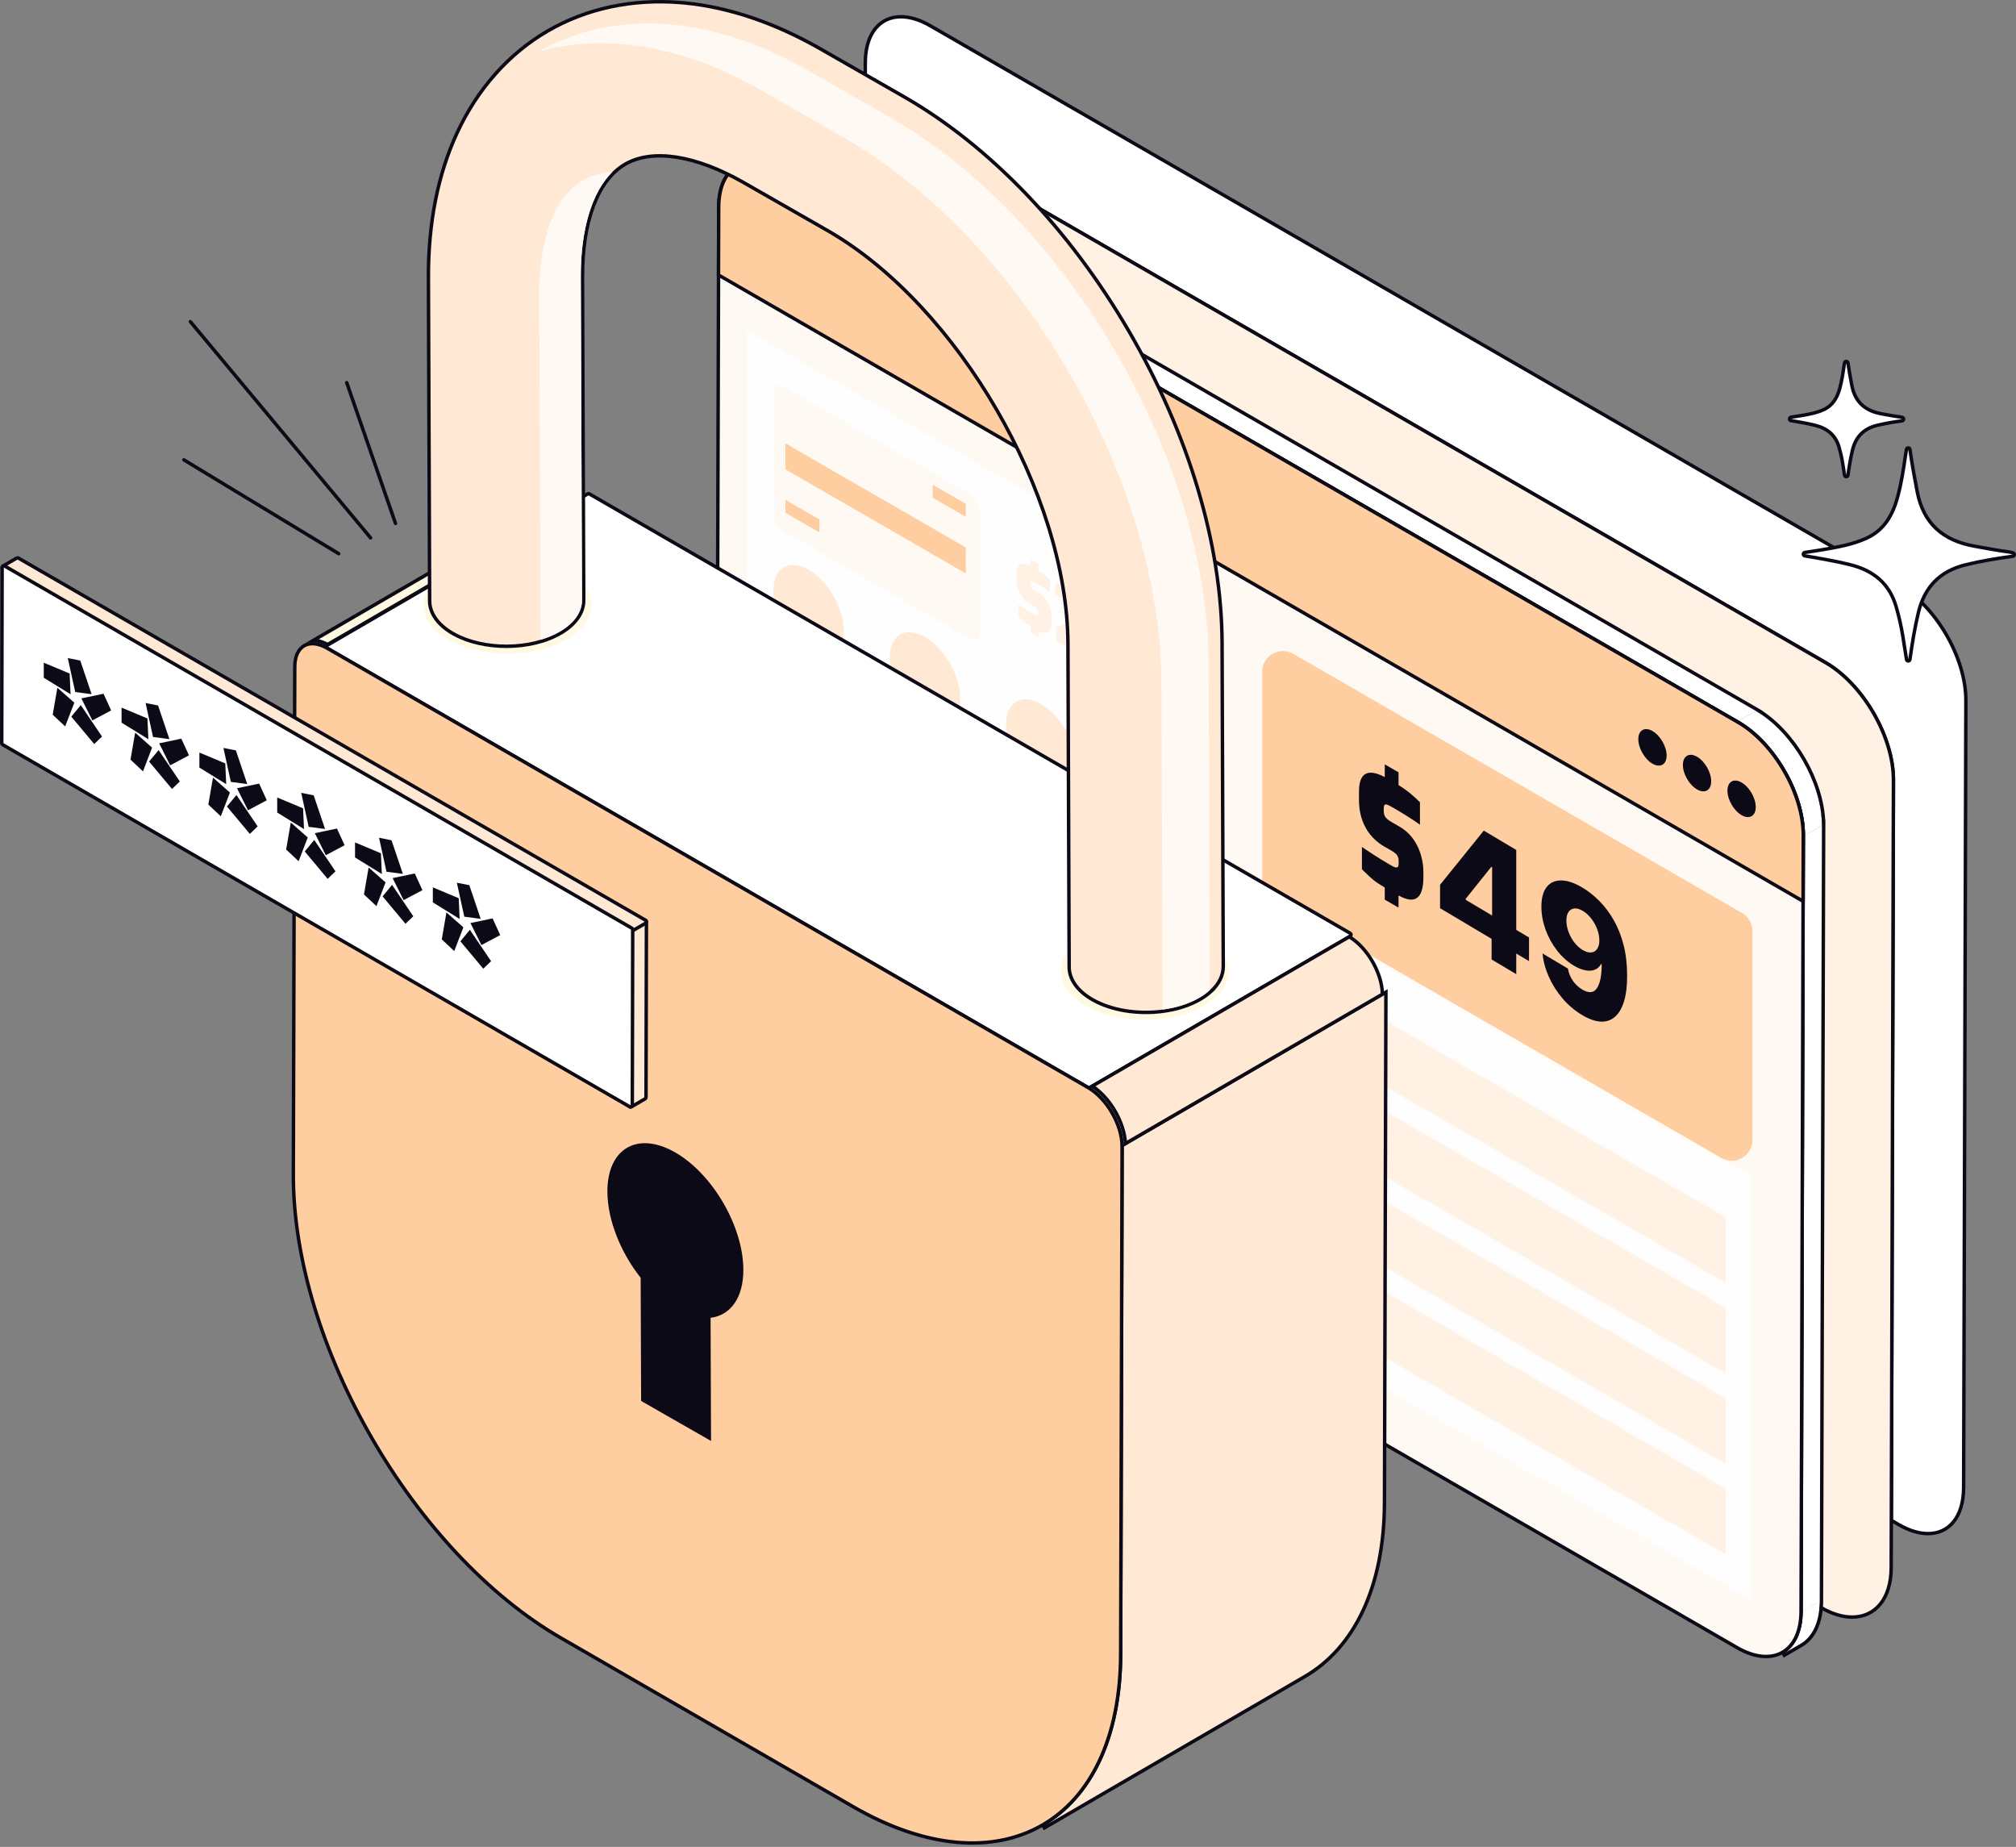 <svg xmlns="http://www.w3.org/2000/svg" width="583" height="534" viewBox="0 0 583 534" fill="none"><rect x="0" y="0" width="583" height="534" fill="#808080" stroke="none"/><path d="M557.563 443.416C560.609 443.416 563.155 442.217 564.953 439.984C566.76 437.741 567.843 434.412 567.853 430.114V430.113L568.445 222.7L568.502 202.483C568.516 196.41 566.386 189.64 562.906 183.611C559.426 177.582 554.623 172.34 549.338 169.293H549.337L269.022 7.446C265.939 5.667 263.056 4.843 260.533 4.843C257.484 4.843 254.935 6.043 253.135 8.276C251.439 10.381 250.38 13.439 250.246 17.355L250.231 18.15L250.195 31.227L527.899 191.566C533.372 194.723 538.289 200.111 541.833 206.252C545.377 212.393 547.576 219.334 547.562 225.625L547.505 245.842L546.953 439.587L549.063 440.805C552.149 442.59 555.037 443.416 557.563 443.416Z" fill="white" stroke="#0C0A17"></path><path d="M238.588 26.98C241.326 26.981 244.383 27.873 247.577 29.718L249.939 31.081L250.19 31.226H250.189L527.894 191.565C533.366 194.722 538.284 200.11 541.828 206.251C545.372 212.392 547.571 219.333 547.557 225.624L546.947 439.584L546.948 439.585L546.947 439.875L546.909 453.255C546.899 457.709 545.776 461.28 543.787 463.749C541.79 466.229 538.951 467.554 535.617 467.554C532.877 467.554 529.818 466.659 526.617 464.809V464.808L521.099 461.624L520.848 461.479L520.849 461.189L520.952 425.442L520.954 424.579L521.476 241.517C521.488 235.533 519.391 228.864 515.962 222.924C512.533 216.984 507.8 211.819 502.594 208.816L249.353 62.6L249.102 62.455V62.454L227.516 49.99L227.265 49.846L227.266 49.556L227.288 41.286L227.303 40.461C227.442 36.388 228.546 33.103 230.412 30.787C232.411 28.306 235.253 26.98 238.588 26.98Z" fill="#FFF2E5" stroke="#0C0A17"></path><path d="M217.833 44.702L212.938 47.548C216.427 45.521 221.26 45.805 226.595 48.885L231.491 46.039C226.158 42.959 221.322 42.675 217.833 44.702Z" fill="#FFF9F3"></path><mask id="mask0_4329_6027" style="mask-type:luminance" maskUnits="userSpaceOnUse" x="212" y="43" width="20" height="6"><path d="M217.833 44.702L212.938 47.548C216.427 45.521 221.26 45.805 226.595 48.885L231.491 46.039C226.158 42.959 221.322 42.675 217.833 44.702Z" fill="white"></path></mask><g mask="url(#mask0_4329_6027)"><path d="M226.595 48.885L231.491 46.039C226.158 42.959 221.322 42.675 217.833 44.702L212.938 47.548C216.427 45.521 221.26 45.805 226.595 48.885Z" fill="#FFCEA0"></path></g><path d="M515.75 478.152L520.646 475.308C524.089 473.307 526.225 469.052 526.241 463.003L521.345 465.849C521.327 471.898 519.193 476.151 515.75 478.152Z" fill="#FFF9F3"></path><path d="M521.978 241.521L526.874 238.675C526.908 226.495 518.34 211.654 507.74 205.535L502.844 208.379C513.444 214.5 522.012 229.339 521.978 241.521Z" fill="#FFF9F3"></path><path d="M521.976 241.519L526.872 238.675C526.907 226.495 518.338 211.654 507.738 205.535L502.842 208.379C513.442 214.5 522.011 229.339 521.976 241.519Z" fill="#0C0A17"></path><path d="M515.746 478.153L520.642 475.309C524.085 473.307 526.221 469.052 526.237 463.003L521.341 465.849C521.323 471.898 519.189 476.151 515.746 478.153Z" fill="white"></path><path d="M521.979 241.52L526.875 238.674L526.818 258.617L521.922 261.443L521.979 241.52Z" fill="white"></path><path d="M526.818 258.617L526.237 463.003L521.341 465.849L521.922 261.443L526.818 258.617Z" fill="white"></path><path d="M502.845 208.378L507.741 205.534L231.49 46.039L226.594 48.885L502.845 208.378Z" fill="white"></path><path d="M521.977 241.521L526.872 238.675C526.907 226.495 518.338 211.654 507.738 205.535L502.842 208.379C513.442 214.5 522.011 229.339 521.977 241.521Z" fill="white"></path><path d="M231.739 45.606L507.991 205.101L508.738 205.533L508.722 205.542C513.82 208.702 518.39 213.804 521.726 219.582C525.059 225.356 527.184 231.847 527.358 237.813L527.377 237.804L527.375 238.676L527.318 258.618L526.737 463.005L526.736 463.291L526.732 463.292C526.65 469.298 524.486 473.653 520.894 475.741L515.997 478.585L515.746 478.152L515.495 477.72C518.731 475.838 520.824 471.79 520.842 465.848L520.843 465.562H520.842L521.422 261.876L521.423 261.441V261.152L521.476 242.39L521.474 242.392V242.39L521.477 241.518C521.485 238.436 520.931 235.173 519.924 231.92C519.644 231.017 519.331 230.116 518.983 229.219C518.965 229.17 518.946 229.122 518.927 229.073C518.746 228.611 518.556 228.15 518.358 227.69C518.247 227.432 518.132 227.173 518.016 226.916C517.928 226.723 517.839 226.529 517.748 226.337C517.385 225.566 516.999 224.803 516.592 224.05C516.49 223.861 516.387 223.673 516.282 223.486C516.178 223.299 516.071 223.113 515.964 222.927C515.535 222.184 515.086 221.454 514.618 220.738C514.267 220.201 513.906 219.673 513.534 219.153C513.039 218.461 512.527 217.786 511.998 217.131C509.223 213.688 506.009 210.785 502.592 208.812L501.845 208.38L501.846 208.379L226.344 49.318L225.597 48.887L226.343 48.453L231.238 45.606L231.489 45.461L231.739 45.606Z" stroke="#0C0A17"></path><path d="M502.335 476.378C507.544 479.388 512.153 479.626 515.43 477.762C518.705 475.898 520.828 471.833 520.842 465.848V465.847L521.424 261.442L521.48 241.518C521.493 235.535 519.395 228.866 515.966 222.926C512.537 216.986 507.805 211.821 502.599 208.818V208.817L226.35 49.317C221.139 46.313 216.53 46.078 213.253 47.944C209.977 49.81 207.856 53.875 207.842 59.86L207.786 79.799L207.203 284.189C207.182 290.172 209.28 296.838 212.71 302.777C216.14 308.716 220.877 313.882 226.084 316.892L226.083 316.893L502.334 476.378H502.335Z" fill="#FFF9F3" stroke="#0C0A17"></path><path d="M521.476 241.52C521.488 235.535 519.391 228.866 515.962 222.926C512.533 216.985 507.8 211.82 502.594 208.817L226.345 49.316C221.134 46.312 216.525 46.077 213.248 47.943C209.973 49.809 207.852 53.874 207.838 59.859V59.86L207.781 79.51L521.422 260.58L521.476 241.52Z" fill="#FFCEA0" stroke="#0C0A17"></path><path d="M481.967 218.448C481.965 221.057 480.134 222.115 477.875 220.811C475.613 219.507 473.781 216.334 473.781 213.724C473.781 211.114 475.613 210.058 477.875 211.362C480.134 212.666 481.967 215.838 481.967 218.448Z" fill="#0C0A17"></path><path d="M494.855 225.89C494.855 228.498 493.023 229.556 490.764 228.252C488.504 226.946 486.672 223.774 486.672 221.163C486.672 218.555 488.504 217.499 490.764 218.801C493.023 220.107 494.855 223.28 494.855 225.89Z" fill="#0C0A17"></path><path d="M507.738 233.331C507.738 235.939 505.906 236.998 503.646 235.694C501.387 234.387 499.555 231.215 499.555 228.607C499.555 225.996 501.387 224.938 503.646 226.242C505.906 227.548 507.738 230.721 507.738 233.331Z" fill="#0C0A17"></path><mask id="mask1_4329_6027" style="mask-type:luminance" maskUnits="userSpaceOnUse" x="364" y="184" width="143" height="279"><path d="M506.723 462.721L364.953 380.871V184.255L364.955 258.558L506.723 340.408V462.721ZM400.246 373.456L400.248 392.289L499.029 449.319V430.489L400.246 373.456ZM400.246 347.299V366.131L499.029 423.162V404.331L400.246 347.299ZM400.246 321.14V339.972L499.029 397.004V378.172L400.246 321.14ZM378.692 362.003C376.025 362.003 374.193 364.139 374.193 367.83C374.193 373.024 377.825 379.333 382.301 381.917C383.598 382.665 384.823 383.02 385.909 383.02C388.578 383.02 390.41 380.883 390.41 377.192C390.41 371.998 386.78 365.691 382.301 363.105C381.005 362.358 379.778 362.003 378.692 362.003ZM400.246 294.984V313.814L499.029 370.847V352.015L400.246 294.984ZM378.692 335.844C376.025 335.844 374.193 337.981 374.193 341.671C374.193 346.868 377.823 353.172 382.301 355.758C383.598 356.508 384.823 356.863 385.909 356.863C388.578 356.863 390.41 354.726 390.41 351.034C390.41 345.842 386.78 339.533 382.301 336.949C381.005 336.199 379.778 335.844 378.692 335.844ZM378.694 309.688C376.025 309.688 374.193 311.824 374.193 315.515C374.193 320.709 377.823 327.014 382.301 329.602C383.598 330.35 384.823 330.704 385.909 330.704C388.578 330.704 390.408 328.568 390.408 324.875C390.408 319.681 386.78 313.376 382.301 310.79C381.005 310.042 379.78 309.688 378.694 309.688ZM378.694 283.529C376.025 283.529 374.193 285.666 374.193 289.356C374.193 294.551 377.823 300.857 382.301 303.445C383.598 304.193 384.823 304.546 385.907 304.546C388.576 304.546 390.408 302.409 390.408 298.719C390.408 293.523 386.78 287.218 382.301 284.632C381.005 283.884 379.78 283.529 378.694 283.529Z" fill="white"></path></mask><g mask="url(#mask1_4329_6027)"><path d="M364.953 462.721H506.723V184.255H364.953V462.721Z" fill="#FEFEFE"></path></g><path d="M506.77 329.608C506.77 334.226 501.77 337.113 497.77 334.804L368.002 259.882C366.146 258.81 365.002 256.83 365.002 254.686L365 194.24C365 189.621 370 186.734 374 189.043L503.77 263.967C505.626 265.038 506.77 267.019 506.77 269.163V329.608Z" fill="#FFCEA0"></path><path d="M404.439 262.42L400.452 260.116V256.607C397.207 254.692 396.725 254.114 393.849 251.342V244.878C395.324 245.9 398.865 248.246 402.298 250.228C402.975 250.619 403.471 250.818 403.818 250.818C404.279 250.818 404.473 250.461 404.473 249.728V249.042C404.473 247.803 404.142 246.968 402.518 246.031L400.305 244.753C393.294 240.706 393 233.474 393 231.464V228.852C393 224.914 394.373 223.41 396.431 223.41C397.594 223.41 398.974 223.888 400.452 224.68V220.999L404.437 223.299V226.982C407.131 228.665 408.681 230.029 410.635 231.97V238.436C408.274 236.771 405.321 234.939 402.889 233.534C401.885 232.954 401.199 232.581 400.766 232.581C400.337 232.581 400.155 232.946 400.155 233.839V234.31C400.155 235.637 400.379 236.493 402.371 237.644L404.733 239.009C410.34 242.244 411.632 248.641 411.632 252.064V253.475C411.632 258.473 410.129 260.108 408.101 260.108C406.984 260.11 405.708 259.614 404.439 258.911V262.42Z" fill="#0C0A17"></path><path d="M416.446 262.587V255.818L429.09 240.158L434.259 243.234V252.423L431.26 250.638L423.861 259.879V260.16L442.171 271.053V277.893L416.446 262.587ZM431.351 277.417V269.386L431.501 266.512V241.593L438.479 245.744V281.658L431.351 277.417ZM457.702 256.689C459.39 257.694 461.002 258.974 462.539 260.532C464.077 262.078 465.448 263.905 466.654 266.013C467.859 268.11 468.809 270.493 469.502 273.162C470.195 275.831 470.542 278.79 470.542 282.04C470.552 285.039 470.251 287.542 469.638 289.551C469.025 291.548 468.146 293.036 467 294.014C465.865 294.999 464.499 295.455 462.901 295.381C461.304 295.296 459.52 294.667 457.551 293.496C455.381 292.205 453.467 290.581 451.809 288.624C450.161 286.662 448.84 284.555 447.846 282.303C446.861 280.057 446.273 277.849 446.082 275.677L453.422 280.044C453.653 281.374 454.14 282.564 454.884 283.614C455.627 284.653 456.516 285.48 457.551 286.095C459.44 287.219 460.852 287.106 461.786 285.757C462.72 284.407 463.187 282.095 463.187 278.822L463.007 278.714C462.575 279.533 461.962 280.092 461.168 280.391C460.384 280.697 459.475 280.746 458.44 280.539C457.405 280.333 456.315 279.889 455.17 279.208C453.321 278.108 451.689 276.645 450.272 274.821C448.865 273.002 447.76 270.994 446.956 268.797C446.163 266.606 445.761 264.403 445.751 262.188C445.741 259.703 446.238 257.813 447.243 256.517C448.247 255.209 449.649 254.558 451.447 254.564C453.246 254.559 455.331 255.267 457.702 256.689ZM457.747 263.38C456.823 262.83 455.999 262.591 455.275 262.664C454.562 262.742 453.999 263.085 453.587 263.694C453.176 264.302 452.975 265.141 452.985 266.211C452.995 267.281 453.201 268.362 453.603 269.454C454.014 270.553 454.572 271.563 455.275 272.484C455.989 273.411 456.803 274.146 457.717 274.69C458.4 275.097 459.033 275.327 459.616 275.382C460.198 275.436 460.706 275.335 461.138 275.077C461.57 274.808 461.906 274.401 462.148 273.854C462.399 273.314 462.519 272.649 462.509 271.86C462.499 270.813 462.288 269.741 461.876 268.642C461.464 267.544 460.897 266.528 460.173 265.595C459.46 264.656 458.651 263.918 457.747 263.38Z" fill="#0C0A17"></path><path d="M499.025 370.848L400.242 313.814V294.984L499.025 352.016V370.848Z" fill="#FFF2E5"></path><path d="M499.025 397.004L400.242 339.972V321.14L499.025 378.172V397.004Z" fill="#FFF2E5"></path><path d="M499.025 423.164L400.242 366.132V347.301L499.025 404.332V423.164Z" fill="#FFF2E5"></path><path d="M499.025 449.32L400.244 392.291L400.242 373.457L499.025 430.491V449.32Z" fill="#FFF2E5"></path><path d="M385.902 304.547C384.818 304.547 383.592 304.194 382.296 303.446C377.818 300.858 374.188 294.552 374.188 289.357C374.188 285.667 376.02 283.53 378.688 283.53C379.775 283.53 381 283.885 382.296 284.633C386.775 287.219 390.403 293.524 390.403 298.72C390.403 302.41 388.571 304.547 385.902 304.547Z" fill="#FFCEA0"></path><path d="M385.904 383.02C384.818 383.02 383.592 382.665 382.296 381.917C377.82 379.333 374.188 373.024 374.188 367.83C374.188 364.139 376.02 362.003 378.686 362.003C379.773 362.003 381 362.358 382.296 363.105C386.775 365.691 390.405 371.998 390.405 377.192C390.405 380.883 388.573 383.02 385.904 383.02Z" fill="#FFCEA0"></path><path d="M385.904 356.863C384.818 356.863 383.592 356.509 382.296 355.759C377.818 353.173 374.188 346.868 374.188 341.672C374.188 337.981 376.02 335.845 378.686 335.845C379.773 335.845 381 336.199 382.296 336.949C386.775 339.533 390.405 345.842 390.405 351.034C390.405 354.727 388.573 356.863 385.904 356.863Z" fill="#FFCEA0"></path><path d="M385.904 330.705C384.818 330.705 383.592 330.35 382.296 329.603C377.818 327.015 374.188 320.71 374.188 315.515C374.188 311.825 376.02 309.688 378.688 309.688C379.775 309.688 381 310.043 382.296 310.791C386.775 313.377 390.403 319.682 390.403 324.876C390.403 328.569 388.573 330.705 385.904 330.705Z" fill="#FFCEA0"></path><path d="M352.563 265.424L216.023 186.593V95.528L352.563 174.359V265.424ZM330.206 221.623C326.864 221.623 324.568 224.299 324.568 228.923C324.568 235.43 329.115 243.329 334.725 246.57C336.349 247.505 337.883 247.95 339.244 247.95C342.585 247.95 344.881 245.276 344.881 240.652C344.881 234.144 340.334 226.242 334.725 223.005C333.102 222.068 331.566 221.623 330.206 221.623ZM296.583 202.212C293.241 202.212 290.946 204.887 290.946 209.511C290.946 216.017 295.493 223.918 301.102 227.158C302.727 228.095 304.263 228.538 305.623 228.538C308.965 228.538 311.259 225.864 311.259 221.24C311.261 214.731 306.712 206.83 301.104 203.593C299.48 202.656 297.946 202.212 296.583 202.212ZM262.961 182.8C259.619 182.8 257.323 185.477 257.323 190.099C257.323 196.607 261.872 204.506 267.482 207.745C269.104 208.682 270.64 209.128 272.003 209.128C275.343 209.128 277.639 206.451 277.639 201.827C277.639 195.321 273.091 187.42 267.482 184.183C265.857 183.243 264.321 182.8 262.961 182.8ZM328.4 181.361V185.418L334.251 188.796L330.268 199.513L334.41 201.906L339.014 189.308L338.068 186.944L328.4 181.361ZM316.977 187.92L316.955 191.338C318.725 193.082 320.998 194.323 323.292 195.65C324.11 196.121 324.822 196.359 325.406 196.359C326.571 196.359 327.233 195.42 327.233 193.541V192.864C327.233 191.09 326.809 189.494 325.543 188.295C325.652 188.313 325.753 188.321 325.85 188.321C326.848 188.321 327.233 187.416 327.233 185.866V184.955C327.233 182.181 325.644 179.771 323.431 178.446C321.077 177.039 318.606 175.59 316.836 175.292V178.696L321.48 181.377C322.526 181.982 323.371 182.467 323.371 183.659V183.866C323.371 184.37 323.26 184.572 323.002 184.572C322.708 184.572 322.22 184.308 321.48 183.921L318.203 182.262V185.946L321.48 188.002C322.768 188.815 323.33 189.185 323.33 190.26V190.471C323.33 190.987 323.242 191.215 322.982 191.215C322.691 191.215 322.189 190.931 321.361 190.451L316.977 187.92ZM305.232 168.449V171.835L309.737 174.435C311.366 175.375 312.031 175.921 312.031 177.346C312.031 179.093 307.022 180.913 305.393 181.234V185.154L315.929 191.233V187.176L311.708 184.739C312.954 184.153 315.929 182.744 315.929 179.525C315.929 176.261 314.482 173.091 311.346 171.283C308.449 169.608 306.881 168.985 305.232 168.449ZM229.341 163.388C225.999 163.388 223.703 166.064 223.703 170.686C223.703 177.195 228.25 185.096 233.86 188.333C235.484 189.27 237.018 189.716 238.381 189.716C241.72 189.716 244.018 187.039 244.016 182.415C244.016 175.909 239.469 168.008 233.86 164.77C232.237 163.833 230.701 163.388 229.341 163.388ZM225.382 111.411C224.388 111.411 223.703 112.209 223.703 113.586V148.442C223.703 150.379 225.057 152.733 226.728 153.699L280.366 184.666C280.849 184.945 281.305 185.076 281.71 185.076C282.706 185.076 283.391 184.279 283.391 182.903V148.045C283.391 146.108 282.037 143.756 280.366 142.788L226.728 111.822C226.245 111.544 225.789 111.411 225.382 111.411ZM294.495 174.732V178.251C296.063 179.765 296.325 180.079 298.093 181.123V183.036L300.264 184.29V182.377C300.957 182.76 301.654 183.03 302.263 183.03C303.368 183.03 304.188 182.139 304.188 179.418V178.65C304.188 176.781 303.483 173.296 300.425 171.531L299.139 170.787C298.055 170.16 297.934 169.697 297.934 168.973V168.717C297.934 168.229 298.034 168.03 298.266 168.03C298.502 168.03 298.875 168.233 299.421 168.55C300.747 169.314 302.356 170.311 303.644 171.218V167.697C302.578 166.639 301.733 165.893 300.266 164.976V162.971L298.095 161.717V163.722C297.289 163.291 296.535 163.029 295.9 163.029C294.779 163.029 294.031 163.849 294.031 165.998V167.419C294.031 168.515 294.193 172.458 298.012 174.663L299.22 175.358C300.107 175.87 300.286 176.324 300.286 177.001V177.374C300.286 177.775 300.179 177.969 299.927 177.969C299.74 177.969 299.47 177.86 299.099 177.646C297.23 176.566 295.299 175.29 294.495 174.732Z" fill="#FEFEFE"></path><path d="M279.284 165.803L227.141 135.696V128.183L279.284 158.287V165.803Z" fill="#FFCEA0"></path><path d="M279.286 149.432L269.758 143.931V140.174L279.286 145.675V149.432Z" fill="#FFCEA0"></path><path d="M236.965 153.951L227.141 148.281V144.524L236.965 150.196V153.951Z" fill="#FFCEA0"></path><path d="M300.263 184.291L298.093 183.037V181.125C296.325 180.08 296.063 179.766 294.495 178.252V174.733C295.299 175.291 297.23 176.567 299.098 177.648C299.469 177.861 299.739 177.97 299.927 177.97C300.179 177.97 300.286 177.777 300.286 177.375V177.003C300.286 176.325 300.106 175.872 299.219 175.36L298.012 174.664C294.192 172.459 294.031 168.517 294.031 167.42V165.999C294.031 163.851 294.779 163.03 295.9 163.03C296.535 163.03 297.288 163.292 298.095 163.724V161.718L300.266 162.972V164.977C301.733 165.895 302.577 166.64 303.644 167.699V171.22C302.356 170.313 300.747 169.315 299.421 168.551C298.875 168.235 298.502 168.031 298.266 168.031C298.034 168.031 297.933 168.231 297.933 168.718V168.974C297.933 169.698 298.054 170.162 299.139 170.788L300.425 171.532C303.482 173.298 304.188 176.783 304.188 178.651V179.419C304.188 182.14 303.368 183.031 302.263 183.031C301.654 183.031 300.957 182.761 300.263 182.378V184.291Z" fill="#FFF2E5"></path><path d="M315.931 191.234L305.396 185.155V181.235C307.024 180.914 312.033 179.094 312.033 177.347C312.033 175.922 311.368 175.376 309.739 174.436L305.234 171.836V168.45C306.883 168.986 308.451 169.609 311.348 171.284C314.484 173.092 315.931 176.262 315.931 179.526C315.931 182.745 312.956 184.154 311.711 184.74L315.931 187.177V191.234Z" fill="#FFF2E5"></path><path d="M325.406 196.359C324.822 196.359 324.11 196.122 323.292 195.65C320.998 194.324 318.725 193.082 316.955 191.339L316.977 187.92L321.361 190.452C322.189 190.931 322.691 191.216 322.982 191.216C323.242 191.216 323.33 190.988 323.33 190.472V190.26C323.33 189.186 322.768 188.815 321.48 188.003L318.203 185.947V182.262L321.48 183.921C322.22 184.308 322.707 184.572 323.002 184.572C323.26 184.572 323.371 184.371 323.371 183.867V183.659C323.371 182.468 322.526 181.982 321.48 181.377L316.836 178.697V175.292C318.606 175.591 321.077 177.04 323.431 178.447C325.644 179.771 327.232 182.182 327.232 184.955V185.866C327.232 187.416 326.847 188.321 325.85 188.321C325.753 188.321 325.652 188.313 325.543 188.295C326.809 189.494 327.232 191.091 327.232 192.864V193.542C327.232 195.42 326.571 196.359 325.406 196.359Z" fill="#FFCEA0"></path><path d="M334.417 201.906L330.275 199.514L334.258 188.797L328.406 185.419V181.361L338.075 186.944L339.02 189.309L334.417 201.906Z" fill="#FFCEA0"></path><path d="M238.381 189.715C237.018 189.715 235.484 189.269 233.86 188.332C228.25 185.095 223.703 177.194 223.703 170.686C223.703 166.064 225.999 163.387 229.341 163.387C230.701 163.387 232.237 163.832 233.86 164.77C239.469 168.007 244.016 175.908 244.016 182.414C244.018 187.038 241.721 189.715 238.381 189.715Z" fill="#FFE9D4"></path><path d="M272.008 209.129C270.645 209.129 269.109 208.683 267.487 207.746C261.877 204.507 257.328 196.608 257.328 190.1C257.328 185.478 259.624 182.801 262.966 182.801C264.326 182.801 265.862 183.244 267.487 184.184C273.096 187.421 277.643 195.322 277.643 201.828C277.643 206.452 275.348 209.129 272.008 209.129Z" fill="#FFE9D4"></path><path d="M305.623 228.537C304.262 228.537 302.727 228.094 301.102 227.156C295.493 223.917 290.945 216.016 290.945 209.51C290.945 204.886 293.241 202.211 296.583 202.211C297.946 202.211 299.479 202.655 301.104 203.592C306.711 206.829 311.261 214.73 311.259 221.239C311.259 225.862 308.965 228.537 305.623 228.537Z" fill="#FFE9D4"></path><path d="M339.246 247.951C337.885 247.951 336.352 247.506 334.727 246.571C329.118 243.329 324.57 235.43 324.57 228.924C324.57 224.3 326.866 221.623 330.208 221.623C331.568 221.623 333.104 222.069 334.727 223.006C340.336 226.243 344.884 234.144 344.884 240.653C344.884 245.276 342.588 247.951 339.246 247.951Z" fill="#FFE9D4"></path><path d="M352.563 370.975L216.023 292.142L216.025 201.079L352.565 279.909L352.563 370.975ZM330.206 327.173C326.864 327.173 324.568 329.85 324.568 334.472C324.568 340.98 329.117 348.88 334.727 352.121C336.351 353.058 337.885 353.501 339.245 353.503C342.587 353.503 344.883 350.827 344.883 346.203C344.883 339.694 340.336 331.795 334.727 328.556C333.102 327.619 331.568 327.173 330.206 327.173ZM296.585 307.763C293.243 307.763 290.948 310.44 290.948 315.064C290.948 321.57 295.495 329.469 301.106 332.71C302.729 333.646 304.263 334.091 305.623 334.091C308.965 334.091 311.263 331.414 311.263 326.79C311.263 320.284 306.714 312.383 301.106 309.144C299.482 308.207 297.948 307.763 296.585 307.763ZM262.965 288.353C259.623 288.353 257.327 291.028 257.325 295.651C257.325 302.158 261.874 310.059 267.484 313.298C269.106 314.235 270.64 314.679 272.003 314.679C275.345 314.679 277.641 312.002 277.641 307.378C277.641 300.872 273.093 292.971 267.484 289.732C265.861 288.796 264.325 288.353 262.965 288.353ZM329.103 295.186C328.039 295.186 327.47 296.117 327.47 297.933V304.826C327.47 307.273 328.577 309.38 330.861 310.698L333.745 312.363C334.396 312.74 334.958 312.921 335.422 312.921C336.46 312.921 337.014 312.01 337.014 310.335V303.238C337.014 301.118 336.311 298.919 333.763 297.447L330.879 295.782C330.187 295.383 329.593 295.186 329.103 295.186ZM317.134 299.205V302.365C319.489 304.194 320.472 304.782 322.653 306.038C323.294 306.409 323.951 306.64 324.526 306.64C325.493 306.64 326.221 305.981 326.221 304.226V302.309C326.221 300.148 325.308 297.989 323.27 296.609C323.04 296.456 322.389 296.059 321.931 295.835C321.734 295.738 321.363 295.573 320.97 295.573C320.912 295.573 320.851 295.577 320.791 295.585L320.859 293.543L325.676 296.325V292.779L317.537 288.079L317.15 297.336L320.42 299.225C320.42 298.804 320.512 298.592 320.742 298.592C320.857 298.592 321.006 298.645 321.194 298.755L321.968 299.201C322.635 299.586 322.81 300.096 322.81 300.767V301.4C322.81 301.692 322.838 302.134 322.458 302.134C322.304 302.134 322.087 302.063 321.774 301.882L317.134 299.205ZM306.691 293.317L306.673 296.304C308.219 297.83 310.207 298.917 312.21 300.072C312.928 300.487 313.549 300.692 314.061 300.692C315.078 300.692 315.655 299.87 315.655 298.227L315.657 297.637C315.657 296.087 315.288 294.692 314.179 293.644C314.274 293.66 314.363 293.666 314.448 293.666C315.318 293.666 315.657 292.876 315.657 291.519V290.723C315.657 288.296 314.268 286.192 312.333 285.033C310.277 283.806 308.114 282.536 306.569 282.276V285.253L310.628 287.599C311.543 288.125 312.281 288.55 312.281 289.592V289.774C312.281 290.213 312.184 290.391 311.958 290.391C311.7 290.391 311.275 290.161 310.628 289.82L307.764 288.369V291.592L310.628 293.39C311.755 294.099 312.244 294.424 312.244 295.361V295.545C312.244 295.996 312.166 296.194 311.94 296.194C311.686 296.194 311.247 295.946 310.523 295.528L306.691 293.317ZM297.268 287.694V290.772C298.639 292.094 298.869 292.37 300.415 293.281V294.954L302.314 296.048V294.378C302.918 294.712 303.527 294.95 304.059 294.95C305.025 294.95 305.742 294.17 305.742 291.791V291.118C305.742 289.486 305.125 286.438 302.455 284.896L301.33 284.247C300.379 283.699 300.276 283.292 300.276 282.661V282.437C300.276 282.01 300.362 281.834 300.566 281.834C300.774 281.834 301.098 282.014 301.576 282.288C302.735 282.959 304.142 283.834 305.266 284.624V281.546C304.335 280.621 303.597 279.968 302.314 279.166V277.414L300.415 276.316V278.069C299.709 277.692 299.052 277.465 298.498 277.465C297.516 277.465 296.863 278.18 296.863 280.057V281.3C296.863 282.258 297.004 285.706 300.344 287.633L301.4 288.242C302.172 288.689 302.332 289.089 302.332 289.679V290.004C302.332 290.354 302.239 290.524 302.019 290.524C301.854 290.524 301.618 290.429 301.294 290.241C299.659 289.298 297.972 288.18 297.268 287.694ZM229.343 268.941C226.001 268.941 223.705 271.615 223.705 276.241C223.705 282.747 228.252 290.649 233.862 293.886C235.486 294.823 237.022 295.266 238.383 295.268C241.724 295.268 244.018 292.592 244.018 287.968C244.018 281.461 239.471 273.56 233.862 270.321C232.239 269.384 230.703 268.941 229.343 268.941ZM225.384 216.962C224.388 216.962 223.705 217.76 223.705 219.137V253.993C223.705 255.932 225.059 258.286 226.73 259.25L280.366 290.215C280.849 290.495 281.307 290.626 281.714 290.626C282.708 290.626 283.391 289.83 283.391 288.452L283.393 253.598C283.393 251.659 282.039 249.307 280.368 248.343L226.73 217.375C226.247 217.095 225.789 216.962 225.384 216.962ZM332.104 285.327C331.695 285.327 331.536 285.757 331.536 286.821C331.536 288.196 331.794 289.012 332.665 289.516C333.201 289.824 334.084 290.362 334.535 290.385V289.443C334.049 289.246 334.031 289.234 333.566 288.966C333.09 288.689 332.786 288.627 332.786 288.089L333.586 288.55C333.828 288.689 334.033 288.77 334.196 288.77C334.45 288.77 334.598 288.571 334.598 288.073C334.598 286.756 334.172 286.345 333.031 285.688C332.636 285.46 332.332 285.327 332.104 285.327ZM329.133 283.552C328.75 283.552 328.504 283.963 328.504 285.086C328.504 286.642 328.994 287.395 329.631 287.764C330.115 288.034 330.724 288.484 331.195 288.484C331.246 288.484 331.294 288.478 331.342 288.466V287.613C331.342 287.613 330.929 287.436 330.335 287.093C329.871 286.825 329.754 286.734 329.754 285.823C329.754 285.223 329.808 285.029 329.954 285.029C330.042 285.029 330.167 285.104 330.335 285.202C330.909 285.531 331.296 285.801 331.296 285.801V284.946C330.639 284.261 329.97 283.91 329.631 283.717C329.45 283.612 329.28 283.552 329.133 283.552ZM326.386 282.955C326.467 282.955 326.565 282.993 326.686 283.064C326.827 283.145 326.898 283.261 326.898 283.576V286.15L328.15 286.869V284.328C328.15 283.489 328.047 282.772 327.158 282.26C326.902 282.113 326.723 282.062 326.579 282.062C326.432 282.062 326.325 282.117 326.217 282.171L326.009 281.661L324.965 281.06V285.031L326.217 285.755V283.07C326.255 282.991 326.311 282.955 326.386 282.955ZM323.318 283.677L323.564 284.223L324.57 284.803V282.135C324.57 281.02 324.028 280.446 323.127 279.926C322.486 279.555 322.099 279.383 321.657 279.375V280.22L322.919 280.867C323.179 281.016 323.318 281.089 323.318 281.486V281.538L322.661 281.159C322.391 281.002 322.181 280.937 322.02 280.937C321.649 280.937 321.54 281.288 321.54 281.679V281.986C321.54 282.405 321.784 283.203 322.597 283.709C322.776 283.822 322.915 283.862 323.022 283.862C323.197 283.862 323.284 283.755 323.318 283.677ZM319.523 276.033V280.476C319.523 281.532 319.825 282.064 320.438 282.419L321.327 282.931V282.086L321.01 281.748C320.869 281.574 320.772 281.413 320.772 280.899V276.755L319.523 276.033ZM317.876 280.534L318.124 281.083L319.128 281.661V278.992C319.128 277.878 318.588 277.303 317.685 276.783C317.046 276.414 316.659 276.241 316.213 276.231V277.078L317.477 277.725C317.737 277.876 317.876 277.948 317.876 278.343V278.396L317.219 278.017C316.949 277.862 316.739 277.795 316.578 277.795C316.207 277.795 316.096 278.144 316.096 278.537V278.843C316.096 279.26 316.342 280.061 317.156 280.569C317.334 280.679 317.473 280.718 317.578 280.718C317.753 280.718 317.84 280.611 317.876 280.534ZM312.307 272.248V277.723L314.389 278.926C314.748 279.133 315.044 279.244 315.276 279.244C315.683 279.244 315.891 278.898 315.891 278.118C315.891 277.547 315.568 276.856 315.084 276.483C315.163 276.521 315.236 276.539 315.302 276.539C315.621 276.539 315.774 276.132 315.774 275.747C315.774 274.818 315.363 274.012 314.357 273.433L312.307 272.248ZM308.528 269.686V274.129C308.528 275.183 308.83 275.715 309.443 276.07L310.334 276.586V275.739L310.017 275.401C309.876 275.229 309.777 275.066 309.777 274.55V270.408L308.528 269.686ZM306.883 274.189L307.127 274.733L308.135 275.316V272.645C308.135 271.531 307.592 270.956 306.689 270.436C306.051 270.065 305.664 269.896 305.22 269.884V270.73L306.484 271.377C306.742 271.525 306.883 271.601 306.883 271.996V272.049L306.226 271.67C305.954 271.512 305.744 271.448 305.585 271.448C305.214 271.448 305.103 271.797 305.103 272.19V272.496C305.103 272.913 305.349 273.716 306.161 274.221C306.339 274.332 306.478 274.373 306.585 274.373C306.758 274.373 306.847 274.266 306.883 274.189ZM303.213 267.387L303.033 268.392L302.549 268.394V269.114L303.033 269.392V270.95C303.033 272.004 303.35 272.559 303.866 272.859L304.833 273.415V272.571L304.517 272.23C304.376 272.061 304.285 271.904 304.285 271.371V270.116L304.859 270.446V269.444L304.285 269.112V268.005L303.213 267.387ZM299.719 266.643C299.266 266.643 299.087 267.1 299.087 268.16C299.087 269.584 299.488 270.36 300.693 271.057C301.12 271.303 301.443 271.43 301.685 271.43C302.138 271.43 302.297 270.978 302.297 270.015C302.297 268.437 301.89 267.699 300.693 267.01C300.282 266.772 299.961 266.643 299.719 266.643ZM296.154 262.924V264.224L297.339 264.909V269.082L298.591 269.803V265.629L299.816 266.336V265.038L296.154 262.924ZM333.235 308.412C333.072 308.412 332.86 308.303 332.62 308.164L331.881 307.737C331.496 307.515 330.879 307.1 330.879 305.957V300.513C330.879 300.303 330.859 299.681 331.294 299.681C331.413 299.681 331.564 299.725 331.76 299.84L332.761 300.414C333.235 300.69 333.606 301.148 333.606 302.085V307.552C333.606 308.197 333.467 308.412 333.235 308.412ZM333.16 287.385L332.786 287.168C332.777 286.787 332.808 286.656 332.908 286.656C332.961 286.656 333.029 286.69 333.12 286.742C333.342 286.869 333.348 286.984 333.348 287.252L333.16 287.385ZM323.205 282.951C323.169 282.951 323.123 282.937 323.062 282.903C322.939 282.828 322.792 282.776 322.792 282.467V282.423C322.792 282.326 322.782 282.173 322.893 282.173C322.917 282.173 322.947 282.181 322.986 282.199L323.318 282.352V282.802C323.318 282.802 323.322 282.951 323.205 282.951ZM317.763 279.807C317.727 279.807 317.681 279.795 317.62 279.758C317.497 279.688 317.348 279.631 317.348 279.325V279.281C317.348 279.182 317.34 279.031 317.449 279.031C317.475 279.031 317.505 279.039 317.543 279.057L317.876 279.21V279.66C317.876 279.66 317.88 279.807 317.763 279.807ZM314.478 277.715C314.437 277.715 314.385 277.696 314.325 277.662L313.557 277.219V276.154L314.325 276.6C314.574 276.745 314.639 277.043 314.639 277.321C314.639 277.565 314.601 277.715 314.478 277.715ZM314.395 275.455C314.357 275.455 314.312 275.441 314.26 275.411L313.557 275.006V274.195L314.26 274.602C314.401 274.685 314.55 274.868 314.55 275.199C314.55 275.352 314.498 275.455 314.395 275.455ZM306.77 273.46C306.734 273.46 306.685 273.445 306.623 273.409C306.502 273.339 306.355 273.242 306.355 272.933C306.355 272.837 306.347 272.684 306.456 272.684C306.48 272.684 306.51 272.692 306.548 272.708L306.883 272.865V273.314C306.883 273.314 306.887 273.46 306.77 273.46ZM300.927 270.077C300.874 270.077 300.8 270.041 300.693 269.979C300.364 269.789 300.338 269.67 300.338 268.884C300.338 268.253 300.324 267.999 300.471 267.999C300.524 267.999 300.594 268.03 300.693 268.086C301.054 268.294 301.048 268.435 301.048 269.293C301.048 269.874 301.048 270.077 300.927 270.077Z" fill="#FEFEFE"></path><path d="M281.712 290.627C281.305 290.627 280.848 290.496 280.364 290.216L226.729 259.25C225.058 258.287 223.703 255.932 223.703 253.993V219.137C223.703 217.761 224.386 216.963 225.382 216.963C225.787 216.963 226.245 217.096 226.729 217.376L280.366 248.344C282.037 249.307 283.391 251.659 283.391 253.598L283.389 288.452C283.389 289.831 282.706 290.627 281.712 290.627ZM227.14 233.736V241.249L279.281 271.352V263.84L227.14 233.736ZM227.14 250.077V253.834L236.964 259.506V255.749L227.14 250.077ZM269.756 245.727V249.482L279.281 254.983V251.226L269.756 245.727Z" fill="#FFCEA0"></path><path d="M279.282 271.352L227.141 241.248V233.736L279.282 263.839V271.352Z" fill="#FFCEA0"></path><path d="M279.284 254.982L269.758 249.482V245.727L279.284 251.225V254.982Z" fill="#FFCEA0"></path><path d="M236.965 259.506L227.141 253.834V250.077L236.965 255.749V259.506Z" fill="#FFCEA0"></path><path d="M302.317 296.049L300.419 294.954V293.281C298.873 292.37 298.643 292.094 297.272 290.772V287.694C297.976 288.18 299.663 289.299 301.297 290.242C301.622 290.429 301.858 290.524 302.023 290.524C302.243 290.524 302.336 290.355 302.336 290.004V289.679C302.336 289.089 302.176 288.69 301.404 288.242L300.348 287.634C297.008 285.707 296.867 282.258 296.867 281.301V280.057C296.867 278.18 297.52 277.465 298.502 277.465C299.056 277.465 299.713 277.693 300.419 278.07V276.316L302.317 277.415V279.166C303.601 279.968 304.339 280.621 305.27 281.547V284.624C304.146 283.834 302.739 282.959 301.58 282.288C301.102 282.014 300.777 281.835 300.57 281.835C300.366 281.835 300.28 282.01 300.28 282.437V282.661C300.28 283.292 300.382 283.699 301.334 284.247L302.458 284.896C305.129 286.438 305.746 289.486 305.746 291.119V291.792C305.746 294.17 305.028 294.95 304.063 294.95C303.531 294.95 302.922 294.712 302.317 294.378V296.049Z" fill="#FFCEA0"></path><path d="M314.062 300.693C313.55 300.693 312.93 300.488 312.212 300.073C310.208 298.918 308.221 297.831 306.675 296.305L306.693 293.318L310.525 295.529C311.249 295.947 311.688 296.195 311.942 296.195C312.168 296.195 312.246 295.997 312.246 295.545V295.362C312.246 294.425 311.756 294.1 310.63 293.391L307.766 291.593V288.37L310.63 289.821C311.277 290.162 311.702 290.392 311.96 290.392C312.186 290.392 312.283 290.214 312.283 289.775V289.593C312.283 288.551 311.545 288.126 310.63 287.6L306.57 285.254V282.277C308.116 282.537 310.279 283.807 312.335 285.034C314.27 286.193 315.659 288.297 315.659 290.724V291.52C315.659 292.877 315.32 293.667 314.449 293.667C314.365 293.667 314.276 293.661 314.181 293.645C315.29 294.693 315.659 296.088 315.659 297.638L315.657 298.228C315.657 299.871 315.08 300.693 314.062 300.693Z" fill="#FFCEA0"></path><path d="M324.524 306.641C323.95 306.641 323.293 306.409 322.652 306.038C320.471 304.782 319.487 304.194 317.133 302.366V299.205L321.773 301.882C322.085 302.063 322.303 302.134 322.456 302.134C322.837 302.134 322.809 301.692 322.809 301.4V300.767C322.809 300.096 322.633 299.586 321.966 299.201L321.192 298.756C321.005 298.645 320.856 298.592 320.741 298.592C320.511 298.592 320.418 298.804 320.418 299.225L317.149 297.337L317.536 288.079L325.675 292.779V296.325L320.858 293.543L320.789 295.585C320.85 295.577 320.91 295.573 320.969 295.573C321.362 295.573 321.732 295.738 321.93 295.835C322.388 296.059 323.039 296.456 323.268 296.609C325.306 297.99 326.219 300.148 326.219 302.309V304.226C326.219 305.982 325.492 306.641 324.524 306.641Z" fill="#FFCEA0"></path><path d="M335.42 312.922C334.957 312.922 334.394 312.74 333.743 312.364L330.859 310.699C328.575 309.38 327.469 307.274 327.469 304.827V297.934C327.469 296.118 328.037 295.187 329.101 295.187C329.591 295.187 330.186 295.384 330.877 295.783L333.761 297.448C336.309 298.919 337.013 301.118 337.013 303.239V310.336C337.013 312.011 336.458 312.922 335.42 312.922ZM331.292 299.681C330.857 299.681 330.877 300.304 330.877 300.514V305.958C330.877 307.101 331.494 307.516 331.879 307.738L332.619 308.165C332.858 308.304 333.07 308.413 333.233 308.413C333.465 308.413 333.604 308.197 333.604 307.552V302.086C333.604 301.149 333.233 300.691 332.76 300.415L331.758 299.841C331.562 299.726 331.411 299.681 331.292 299.681Z" fill="#FFCEA0"></path><path d="M298.593 269.803L297.341 269.081V264.909L296.156 264.224V262.923L299.819 265.038V266.336L298.593 265.628V269.803Z" fill="#FFE9D4"></path><path d="M301.684 271.43C301.442 271.43 301.12 271.303 300.692 271.057C299.487 270.359 299.086 269.583 299.086 268.16C299.086 267.1 299.265 266.643 299.719 266.643C299.961 266.643 300.281 266.772 300.692 267.009C301.89 267.699 302.297 268.437 302.297 270.015C302.297 270.978 302.138 271.43 301.684 271.43ZM300.471 267.999C300.324 267.999 300.338 268.253 300.338 268.884C300.338 269.67 300.364 269.789 300.692 269.978C300.799 270.041 300.874 270.077 300.926 270.077C301.047 270.077 301.047 269.874 301.047 269.293C301.047 268.434 301.053 268.293 300.692 268.086C300.594 268.029 300.523 267.999 300.471 267.999Z" fill="#FFE9D4"></path><path d="M304.831 273.416L303.863 272.86C303.347 272.559 303.031 272.005 303.031 270.951V269.393L302.547 269.115V268.395L303.031 268.393L303.21 267.387L304.282 268.006V269.113L304.857 269.445V270.447L304.282 270.116V271.372C304.282 271.904 304.373 272.062 304.514 272.231L304.831 272.571V273.416Z" fill="#FFE9D4"></path><path d="M308.133 275.316L307.125 274.734L306.881 274.19C306.845 274.266 306.756 274.373 306.583 274.373C306.476 274.373 306.337 274.333 306.16 274.222C305.347 273.716 305.102 272.914 305.102 272.497V272.19C305.102 271.797 305.212 271.448 305.583 271.448C305.743 271.448 305.952 271.513 306.224 271.67L306.881 272.049V271.997C306.881 271.602 306.74 271.525 306.482 271.378L305.218 270.731V269.884C305.662 269.896 306.049 270.066 306.688 270.437C307.591 270.957 308.133 271.531 308.133 272.646V275.316ZM306.454 272.684C306.345 272.684 306.353 272.837 306.353 272.934C306.353 273.242 306.5 273.339 306.621 273.41C306.684 273.446 306.732 273.46 306.768 273.46C306.885 273.46 306.881 273.315 306.881 273.315V272.865L306.547 272.708C306.508 272.692 306.478 272.684 306.454 272.684Z" fill="#FFE9D4"></path><path d="M310.337 276.586L309.446 276.07C308.834 275.715 308.531 275.183 308.531 274.129V269.687L309.781 270.408V274.55C309.781 275.066 309.88 275.229 310.021 275.401L310.337 275.739V276.586Z" fill="#FFE9D4"></path><path d="M315.274 279.244C315.042 279.244 314.746 279.133 314.387 278.926L312.305 277.722V272.248L314.355 273.433C315.36 274.012 315.772 274.818 315.772 275.747C315.772 276.132 315.618 276.539 315.3 276.539C315.233 276.539 315.161 276.521 315.082 276.483C315.566 276.856 315.888 277.547 315.888 278.117C315.888 278.897 315.681 279.244 315.274 279.244ZM313.554 276.154V277.218L314.322 277.662C314.383 277.696 314.435 277.714 314.476 277.714C314.598 277.714 314.637 277.565 314.637 277.321C314.637 277.043 314.572 276.745 314.322 276.6L313.554 276.154ZM313.554 274.195V275.005L314.258 275.411C314.31 275.441 314.355 275.455 314.393 275.455C314.496 275.455 314.548 275.352 314.548 275.199C314.548 274.868 314.399 274.685 314.258 274.602L313.554 274.195Z" fill="#FFE9D4"></path><path d="M319.125 281.662L318.121 281.084L317.874 280.535C317.837 280.612 317.751 280.719 317.575 280.719C317.47 280.719 317.331 280.681 317.154 280.57C316.34 280.062 316.094 279.262 316.094 278.844V278.538C316.094 278.145 316.205 277.796 316.575 277.796C316.737 277.796 316.946 277.863 317.216 278.018L317.874 278.397V278.344C317.874 277.949 317.734 277.877 317.474 277.726L316.211 277.079V276.232C316.656 276.242 317.043 276.415 317.682 276.784C318.585 277.304 319.125 277.879 319.125 278.993V281.662ZM317.446 279.032C317.337 279.032 317.345 279.183 317.345 279.282V279.326C317.345 279.632 317.495 279.689 317.618 279.759C317.678 279.796 317.724 279.808 317.761 279.808C317.878 279.808 317.874 279.661 317.874 279.661V279.211L317.541 279.058C317.503 279.04 317.472 279.032 317.446 279.032Z" fill="#FFE9D4"></path><path d="M321.327 282.932L320.439 282.42C319.826 282.065 319.523 281.533 319.523 280.477V276.034L320.773 276.756V280.9C320.773 281.414 320.87 281.575 321.011 281.749L321.327 282.087V282.932Z" fill="#FFE9D4"></path><path d="M324.569 284.803L323.563 284.222L323.317 283.676C323.283 283.755 323.196 283.861 323.021 283.861C322.914 283.861 322.775 283.821 322.595 283.708C321.783 283.202 321.539 282.404 321.539 281.985V281.679C321.539 281.288 321.648 280.937 322.019 280.937C322.18 280.937 322.39 281.001 322.66 281.159L323.317 281.537V281.485C323.317 281.088 323.178 281.015 322.918 280.866L321.656 280.219V279.375C322.097 279.383 322.484 279.554 323.125 279.925C324.026 280.445 324.569 281.019 324.569 282.134V284.803ZM322.892 282.172C322.781 282.172 322.791 282.326 322.791 282.422V282.467C322.791 282.775 322.938 282.827 323.061 282.902C323.121 282.936 323.168 282.95 323.204 282.95C323.321 282.95 323.317 282.801 323.317 282.801V282.352L322.984 282.199C322.946 282.18 322.916 282.172 322.892 282.172Z" fill="#FFE9D4"></path><path d="M328.153 286.869L326.902 286.15V283.576C326.902 283.261 326.831 283.144 326.69 283.064C326.569 282.993 326.47 282.955 326.39 282.955C326.315 282.955 326.259 282.991 326.22 283.07V285.755L324.969 285.031V281.06L326.013 281.661L326.22 282.171C326.329 282.116 326.436 282.062 326.583 282.062C326.726 282.062 326.906 282.112 327.162 282.259C328.051 282.771 328.153 283.489 328.153 284.327V286.869Z" fill="#FFE9D4"></path><path d="M331.199 288.484C330.727 288.484 330.118 288.035 329.635 287.765C328.998 287.396 328.508 286.642 328.508 285.086C328.508 283.963 328.754 283.552 329.137 283.552C329.284 283.552 329.453 283.613 329.635 283.717C329.973 283.911 330.642 284.262 331.299 284.947V285.802C331.299 285.802 330.912 285.532 330.338 285.203C330.171 285.104 330.046 285.03 329.957 285.03C329.812 285.03 329.757 285.223 329.757 285.824C329.757 286.735 329.874 286.826 330.338 287.094C330.933 287.436 331.346 287.614 331.346 287.614V288.466C331.297 288.478 331.249 288.484 331.199 288.484Z" fill="#FFE9D4"></path><path d="M334.538 290.385C334.087 290.363 333.204 289.824 332.668 289.516C331.797 289.012 331.539 288.196 331.539 286.821C331.539 285.757 331.698 285.328 332.107 285.328C332.335 285.328 332.64 285.461 333.035 285.688C334.176 286.346 334.601 286.757 334.601 288.073C334.601 288.571 334.454 288.77 334.2 288.77C334.036 288.77 333.831 288.69 333.589 288.551L332.789 288.089C332.789 288.627 333.093 288.69 333.569 288.966C334.034 289.234 334.053 289.246 334.538 289.443V290.385ZM332.912 286.656C332.811 286.656 332.781 286.787 332.789 287.168L333.164 287.386L333.351 287.253C333.351 286.984 333.345 286.87 333.123 286.743C333.033 286.69 332.964 286.656 332.912 286.656Z" fill="#FFE9D4"></path><path d="M238.381 295.27C237.02 295.268 235.484 294.824 233.86 293.887C228.25 290.65 223.703 282.749 223.703 276.242C223.703 271.616 225.999 268.942 229.341 268.942C230.701 268.942 232.237 269.385 233.86 270.322C239.469 273.561 244.016 281.463 244.016 287.969C244.016 292.593 241.723 295.27 238.381 295.27Z" fill="#FFE9D4"></path><path d="M272.006 314.678C270.643 314.678 269.109 314.234 267.487 313.297C261.877 310.058 257.328 302.157 257.328 295.65C257.33 291.027 259.626 288.352 262.968 288.352C264.328 288.352 265.864 288.795 267.487 289.731C273.096 292.97 277.643 300.871 277.643 307.377C277.643 312.001 275.348 314.678 272.006 314.678Z" fill="#FFE9D4"></path><path d="M305.621 334.092C304.26 334.092 302.727 333.646 301.104 332.711C295.493 329.47 290.945 321.571 290.945 315.064C290.945 310.441 293.241 307.764 296.583 307.764C297.946 307.764 299.479 308.207 301.104 309.145C306.711 312.384 311.261 320.285 311.261 326.791C311.261 331.415 308.963 334.092 305.621 334.092Z" fill="#FFE9D4"></path><path d="M339.248 353.504C337.887 353.502 336.354 353.058 334.729 352.121C329.12 348.88 324.57 340.981 324.57 334.473C324.57 329.851 326.866 327.174 330.208 327.174C331.571 327.174 333.104 327.619 334.729 328.557C340.338 331.796 344.886 339.695 344.886 346.203C344.886 350.827 342.59 353.504 339.248 353.504Z" fill="#FFE9D4"></path><path d="M87.695 186.285L162.99 142.528C164.829 141.46 167.376 141.613 170.19 143.237L94.897 186.992C92.083 185.368 89.536 185.216 87.695 186.285Z" fill="#0C0A17"></path><mask id="mask2_4329_6027" style="mask-type:luminance" maskUnits="userSpaceOnUse" x="87" y="141" width="84" height="46"><path d="M87.695 186.285L162.99 142.528C164.829 141.46 167.376 141.613 170.19 143.237L94.897 186.992C92.083 185.368 89.536 185.216 87.695 186.285Z" fill="white"></path></mask><g mask="url(#mask2_4329_6027)"><path d="M169.012 143.189C166.682 142.096 164.681 142.124 163.241 142.961L90.708 185.113C91.971 185.179 93.338 185.59 94.75 186.345L169.012 143.189Z" fill="#FFF9E1" stroke="#0C0A17"></path></g><path d="M377.066 484.317L301.773 528.072C315.786 519.929 324.507 502.668 324.576 478.206L399.869 434.449C399.8 458.913 391.081 476.174 377.066 484.317Z" fill="#FFCEA0"></path><path d="M400.785 287.731L400.371 433.579L400.369 434.45C400.3 459.022 391.538 476.487 377.317 484.75L302.024 528.504L301.773 528.072L301.522 527.64C315.329 519.616 324.008 502.557 324.076 478.204L324.077 477.918H324.076L324.492 331.483L324.493 331.197L324.741 331.053L400.034 287.298L400.788 286.86L400.785 287.731Z" fill="#FFE9D4" stroke="#0C0A17"></path><path d="M314.722 314.479C314.864 314.538 315.028 314.529 315.163 314.45L390.458 270.695C390.612 270.606 390.707 270.44 390.707 270.262C390.707 270.084 390.611 269.919 390.457 269.83L170.441 142.805C170.286 142.715 170.095 142.715 169.94 142.805L94.647 186.56C94.493 186.649 94.398 186.815 94.398 186.993C94.399 187.171 94.494 187.336 94.648 187.425L314.662 314.45L314.722 314.479Z" fill="white" stroke="#0C0A17" stroke-linejoin="round"></path><path d="M399.779 287.447C399.724 284.416 398.652 281.058 396.914 278.049C395.177 275.04 392.801 272.425 390.195 270.846L315.876 314.034C318.473 315.737 320.785 318.357 322.486 321.303C324.185 324.245 325.296 327.547 325.466 330.633L399.779 287.447Z" fill="#FFE9D4" stroke="#0C0A17"></path><path d="M246.636 522.332C267.971 534.65 287.286 535.755 301.252 527.797C315.217 519.839 324.008 502.718 324.077 478.204L324.494 331.484C324.503 328.38 323.414 324.906 321.622 321.803C319.83 318.699 317.361 316.012 314.658 314.451L94.644 187.426C91.938 185.863 89.603 185.772 87.976 186.699C86.35 187.626 85.253 189.673 85.244 192.779L84.828 339.497C84.758 364.011 93.43 391.377 107.479 415.712C121.529 440.046 140.928 461.301 162.262 473.618L246.636 522.332Z" fill="#FFCEA0" stroke="#0C0A17"></path><path d="M163.916 184.882C154.471 190.334 139.015 190.334 129.57 184.882C120.123 179.427 120.123 170.504 129.57 165.05C139.015 159.596 154.471 159.596 163.916 165.05C173.361 170.504 173.361 179.427 163.916 184.882Z" fill="#FFF9E1"></path><path d="M348.242 290.755C338.797 296.209 323.341 296.209 313.896 290.755C304.451 285.303 304.451 276.38 313.896 270.926C323.341 265.471 338.797 265.471 348.242 270.926C357.687 276.38 357.687 285.303 348.242 290.755Z" fill="#FFF9E1"></path><path d="M315.86 288.99C321.443 292.218 329.197 293.336 336.293 292.398C340.256 291.876 344.051 290.704 347.16 288.871C348.334 288.179 349.356 287.435 350.215 286.641H350.214C352.568 284.472 353.771 281.956 353.749 279.403L353.75 279.402L353.409 185.942C353.304 157.428 343.739 125.418 326.499 95.825C309.275 66.24 286.156 42.125 261.402 27.962L261.403 27.961L237.345 14.185C224.124 6.624 210.939 2.138 198.148 0.865L196.912 0.752C182.927 -0.405 169.587 2.438 158.345 8.981C147.102 15.526 138.06 25.727 132.17 38.454C126.609 50.465 123.833 64.525 123.892 80.252L124.244 173.744C124.257 177.236 126.549 180.608 130.905 183.13L131.318 183.362C135.62 185.726 141.112 186.883 146.574 186.863C152.213 186.842 157.875 185.567 162.216 183.014L162.617 182.771C166.706 180.244 168.831 176.923 168.807 173.533L168.455 80.085C168.425 71.976 169.548 64.953 171.663 59.391C173.779 53.827 176.875 49.755 180.771 47.487C188.576 42.943 201.087 44.785 215.206 52.868L239.265 66.631L240.143 67.141C258.554 77.959 275.57 96.75 288.064 118.209C300.758 140.009 308.755 164.507 308.836 186.109L309.188 279.602C309.201 282.983 311.361 286.264 315.458 288.752L315.86 288.99Z" fill="#FFE9D4" stroke="#0C0A17"></path><path d="M168.503 52.186C170.954 50.757 173.849 49.955 177.078 49.748C171.194 55.565 167.909 66.29 167.961 80.091L168.312 173.536C168.34 176.801 166.226 180.075 161.967 182.582C160.268 183.58 158.351 184.374 156.313 184.977L155.938 85.218C155.878 68.914 160.457 56.873 168.503 52.186Z" fill="#FFF9F3"></path><path d="M155.672 14.934C163.275 12.785 171.43 12.025 179.831 12.723C192.932 13.803 206.459 18.306 220.066 26.082L244.125 39.855C268.79 53.97 291.838 78.016 309.039 107.549C326.243 137.072 335.764 168.997 335.871 197.419L336.226 291.902C340.138 291.386 343.865 290.231 346.905 288.44C348.053 287.762 349.045 287.039 349.874 286.273L349.517 191.721C349.412 163.299 339.878 131.385 322.689 101.851C305.484 72.316 282.427 48.282 257.762 34.169L233.704 20.394C220.109 12.606 206.57 8.115 193.479 7.023C179.77 5.888 166.715 8.629 155.672 14.934Z" fill="#FFF9F3"></path><path d="M175.649 344.575C175.6 332.066 184.364 326.963 195.224 333.177C206.08 339.391 214.921 354.572 214.969 367.081C214.999 375.327 211.19 380.326 205.492 381.017L205.623 416.631L185.402 405.057L185.269 369.446C179.541 362.209 175.679 352.821 175.649 344.575Z" fill="#0C0A17"></path><path d="M182.109 319.999C182.264 320.089 182.456 320.089 182.61 319.999L186.571 317.699L186.626 317.662C186.747 317.568 186.82 317.423 186.82 317.268L186.937 266.503C186.937 266.324 186.842 266.158 186.687 266.068C186.532 265.979 186.34 265.979 186.186 266.069L182.226 268.369C182.072 268.458 181.977 268.622 181.977 268.8L181.859 319.565C181.859 319.744 181.954 319.91 182.109 319.999Z" fill="#FFE9D4" stroke="#0C0A17" stroke-linejoin="round"></path><path d="M182.285 269.263C182.428 269.321 182.591 269.312 182.727 269.233L186.688 266.934C186.842 266.844 186.937 266.678 186.937 266.5C186.936 266.322 186.841 266.158 186.687 266.068L5.328 161.361C5.173 161.272 4.981 161.272 4.826 161.362L0.866 163.662C0.712 163.752 0.617 163.916 0.617 164.095C0.617 164.273 0.713 164.438 0.867 164.527L182.226 269.233L182.285 269.263Z" fill="#FFE9D4" stroke="#0C0A17" stroke-linejoin="round"></path><path d="M182.165 320.028C182.307 320.087 182.469 320.078 182.604 320C182.759 319.911 182.855 319.746 182.855 319.567L182.973 268.803C182.973 268.624 182.878 268.458 182.723 268.368L1.364 163.661C1.21 163.572 1.019 163.572 0.864 163.661C0.71 163.75 0.615 163.915 0.614 164.094L0.5 214.858C0.5 215.037 0.595 215.203 0.75 215.293L182.105 319.999L182.165 320.028Z" fill="white" stroke="#0C0A17" stroke-linejoin="round"></path><path d="M29.936 200.584L32.144 205.402L26.705 208.292L23.531 201.921L29.936 200.584ZM23.368 203.88L29.505 212.954L27.244 215.129L20.622 207.204L23.368 203.88ZM23.207 190.982L26.492 200.709L21.753 200.088L19.602 190.266L23.207 190.982ZM16.587 198.845L21.485 203.164L18.846 210.033L15.239 206.645L16.587 198.845ZM12.656 191.605L20.139 194.741L20.409 200.739L12.656 195.954V191.605Z" fill="#0C0A17"></path><path d="M52.436 213.576L54.643 218.394L49.205 221.284L46.031 214.913L52.436 213.576ZM45.869 216.872L52.005 225.946L49.743 228.121L43.122 220.196L45.869 216.872ZM45.708 203.974L48.991 213.701L44.255 213.079L42.1 203.259L45.708 203.974ZM39.087 211.837L43.985 216.156L41.348 223.026L37.74 219.637L39.087 211.837ZM35.156 204.595L42.638 207.733L42.908 213.732L35.156 208.945V204.595Z" fill="#0C0A17"></path><path d="M74.944 226.569L77.149 231.384L71.713 234.276L68.536 227.903L74.944 226.569ZM68.375 229.862L74.51 238.938L72.251 241.111L65.63 233.188L68.375 229.862ZM68.216 216.964L71.497 226.692L66.76 226.071L64.608 216.251L68.216 216.964ZM61.593 224.827L66.49 229.149L63.854 236.016L60.246 232.628L61.593 224.827ZM57.664 217.587L65.146 220.726L65.414 226.722L57.664 221.937V217.587Z" fill="#0C0A17"></path><path d="M97.446 239.559L99.651 244.376L94.213 247.269L91.038 240.897L97.446 239.559ZM90.877 242.854L97.013 251.929L94.753 254.105L88.13 246.18L90.877 242.854ZM90.716 229.957L93.999 239.684L89.263 239.063L87.11 229.243L90.716 229.957ZM84.094 237.819L88.992 242.139L86.354 249.008L82.748 245.62L84.094 237.819ZM80.164 230.579L87.648 233.718L87.916 239.714L80.164 234.929V230.579Z" fill="#0C0A17"></path><path d="M119.952 252.551L122.159 257.368L116.721 260.259L113.544 253.887L119.952 252.551ZM113.383 255.845L119.52 264.921L117.259 267.096L110.638 259.17L113.383 255.845ZM113.222 242.947L116.507 252.676L111.768 252.053L109.616 242.233L113.222 242.947ZM106.6 250.812L111.5 255.131L108.862 261.998L105.256 258.612L106.6 250.812ZM102.672 243.569L110.154 246.71L110.424 252.706L102.672 247.921V243.569Z" fill="#0C0A17"></path><path d="M142.452 265.543L144.659 270.359L139.221 273.249L136.046 266.88L142.452 265.543ZM135.885 268.837L142.02 277.911L139.759 280.086L133.138 272.163L135.885 268.837ZM135.722 255.939L139.007 265.666L134.27 265.045L132.116 255.225L135.722 255.939ZM129.102 263.802L134 268.121L131.362 274.99L127.756 271.602L129.102 263.802ZM125.172 256.562L132.654 259.7L132.924 265.699L125.172 260.911V256.562Z" fill="#0C0A17"></path><path d="M107.172 155.514L55.047 93M114.375 151.347L100.269 110.641M97.947 160.086L53.17 132.956" stroke="#0C0A17" stroke-linecap="round" stroke-linejoin="round"></path><path d="M551.838 129.5C552.083 129.504 552.29 129.686 552.325 129.929C552.957 134.336 553.679 138.274 554.445 142.214C555.348 146.859 557.241 150.373 560.01 152.927C562.782 155.484 566.47 157.111 571.016 157.919C574.437 158.527 577.813 159.191 581.234 159.619C581.359 159.635 581.473 159.666 581.595 159.702C581.722 159.739 581.881 159.788 582.132 159.856C582.361 159.919 582.515 160.135 582.499 160.372C582.483 160.609 582.303 160.802 582.067 160.834C577.22 161.49 572.776 162.241 568.386 163.316C564.639 164.235 561.676 165.859 559.432 168.162C557.186 170.466 555.633 173.478 554.745 177.211C553.725 181.499 553.005 185.837 552.33 190.674C552.296 190.919 552.087 191.102 551.84 191.104C551.592 191.107 551.38 190.928 551.341 190.684C550.931 188.097 550.602 185.962 550.253 183.828C549.786 180.977 549.137 178.168 548.331 175.387C546.355 168.565 541.614 164.878 534.874 163.228C530.618 162.185 526.308 161.459 521.917 160.717C521.675 160.676 521.498 160.465 521.5 160.22C521.502 159.974 521.682 159.766 521.925 159.729C523.641 159.468 525.336 159.239 527.028 158.946C531.409 158.19 535.713 157.456 539.729 155.626C544.911 153.265 547.387 148.882 548.805 143.553C549.867 139.559 550.504 135.482 551.084 131.369C551.133 131.024 551.205 130.669 551.338 129.913L551.361 129.826C551.434 129.631 551.623 129.497 551.838 129.5Z" fill="white" stroke="#0C0A17" stroke-linejoin="round"></path><path d="M533.917 104.5C534.163 104.504 534.369 104.686 534.404 104.929C534.74 107.274 535.125 109.37 535.533 111.47C536.007 113.907 536.996 115.733 538.431 117.056C539.868 118.381 541.79 119.235 544.183 119.66C546.013 119.985 547.804 120.338 549.621 120.565C549.708 120.576 549.785 120.598 549.85 120.617C549.92 120.638 550.001 120.662 550.132 120.698C550.361 120.761 550.515 120.977 550.499 121.214C550.483 121.451 550.303 121.644 550.067 121.676C547.487 122.025 545.125 122.425 542.794 122.996C540.831 123.477 539.293 124.324 538.131 125.517C536.968 126.71 536.156 128.275 535.69 130.233C535.149 132.51 534.767 134.816 534.407 137.392C534.373 137.637 534.164 137.82 533.917 137.822C533.669 137.825 533.457 137.645 533.418 137.4C533.199 136.02 533.024 134.883 532.838 133.746C532.591 132.236 532.247 130.747 531.819 129.271C530.793 125.729 528.342 123.813 524.811 122.948C522.55 122.395 520.26 122.008 517.917 121.612C517.675 121.571 517.498 121.361 517.5 121.115C517.502 120.87 517.682 120.662 517.925 120.625C518.845 120.485 519.742 120.363 520.642 120.208C522.983 119.803 525.249 119.417 527.359 118.455C530.033 117.236 531.323 114.975 532.07 112.168C532.633 110.053 532.971 107.89 533.28 105.697C533.307 105.508 533.348 105.308 533.417 104.913L533.44 104.826C533.513 104.631 533.702 104.497 533.917 104.5Z" fill="white" stroke="#0C0A17" stroke-linejoin="round"></path></svg>